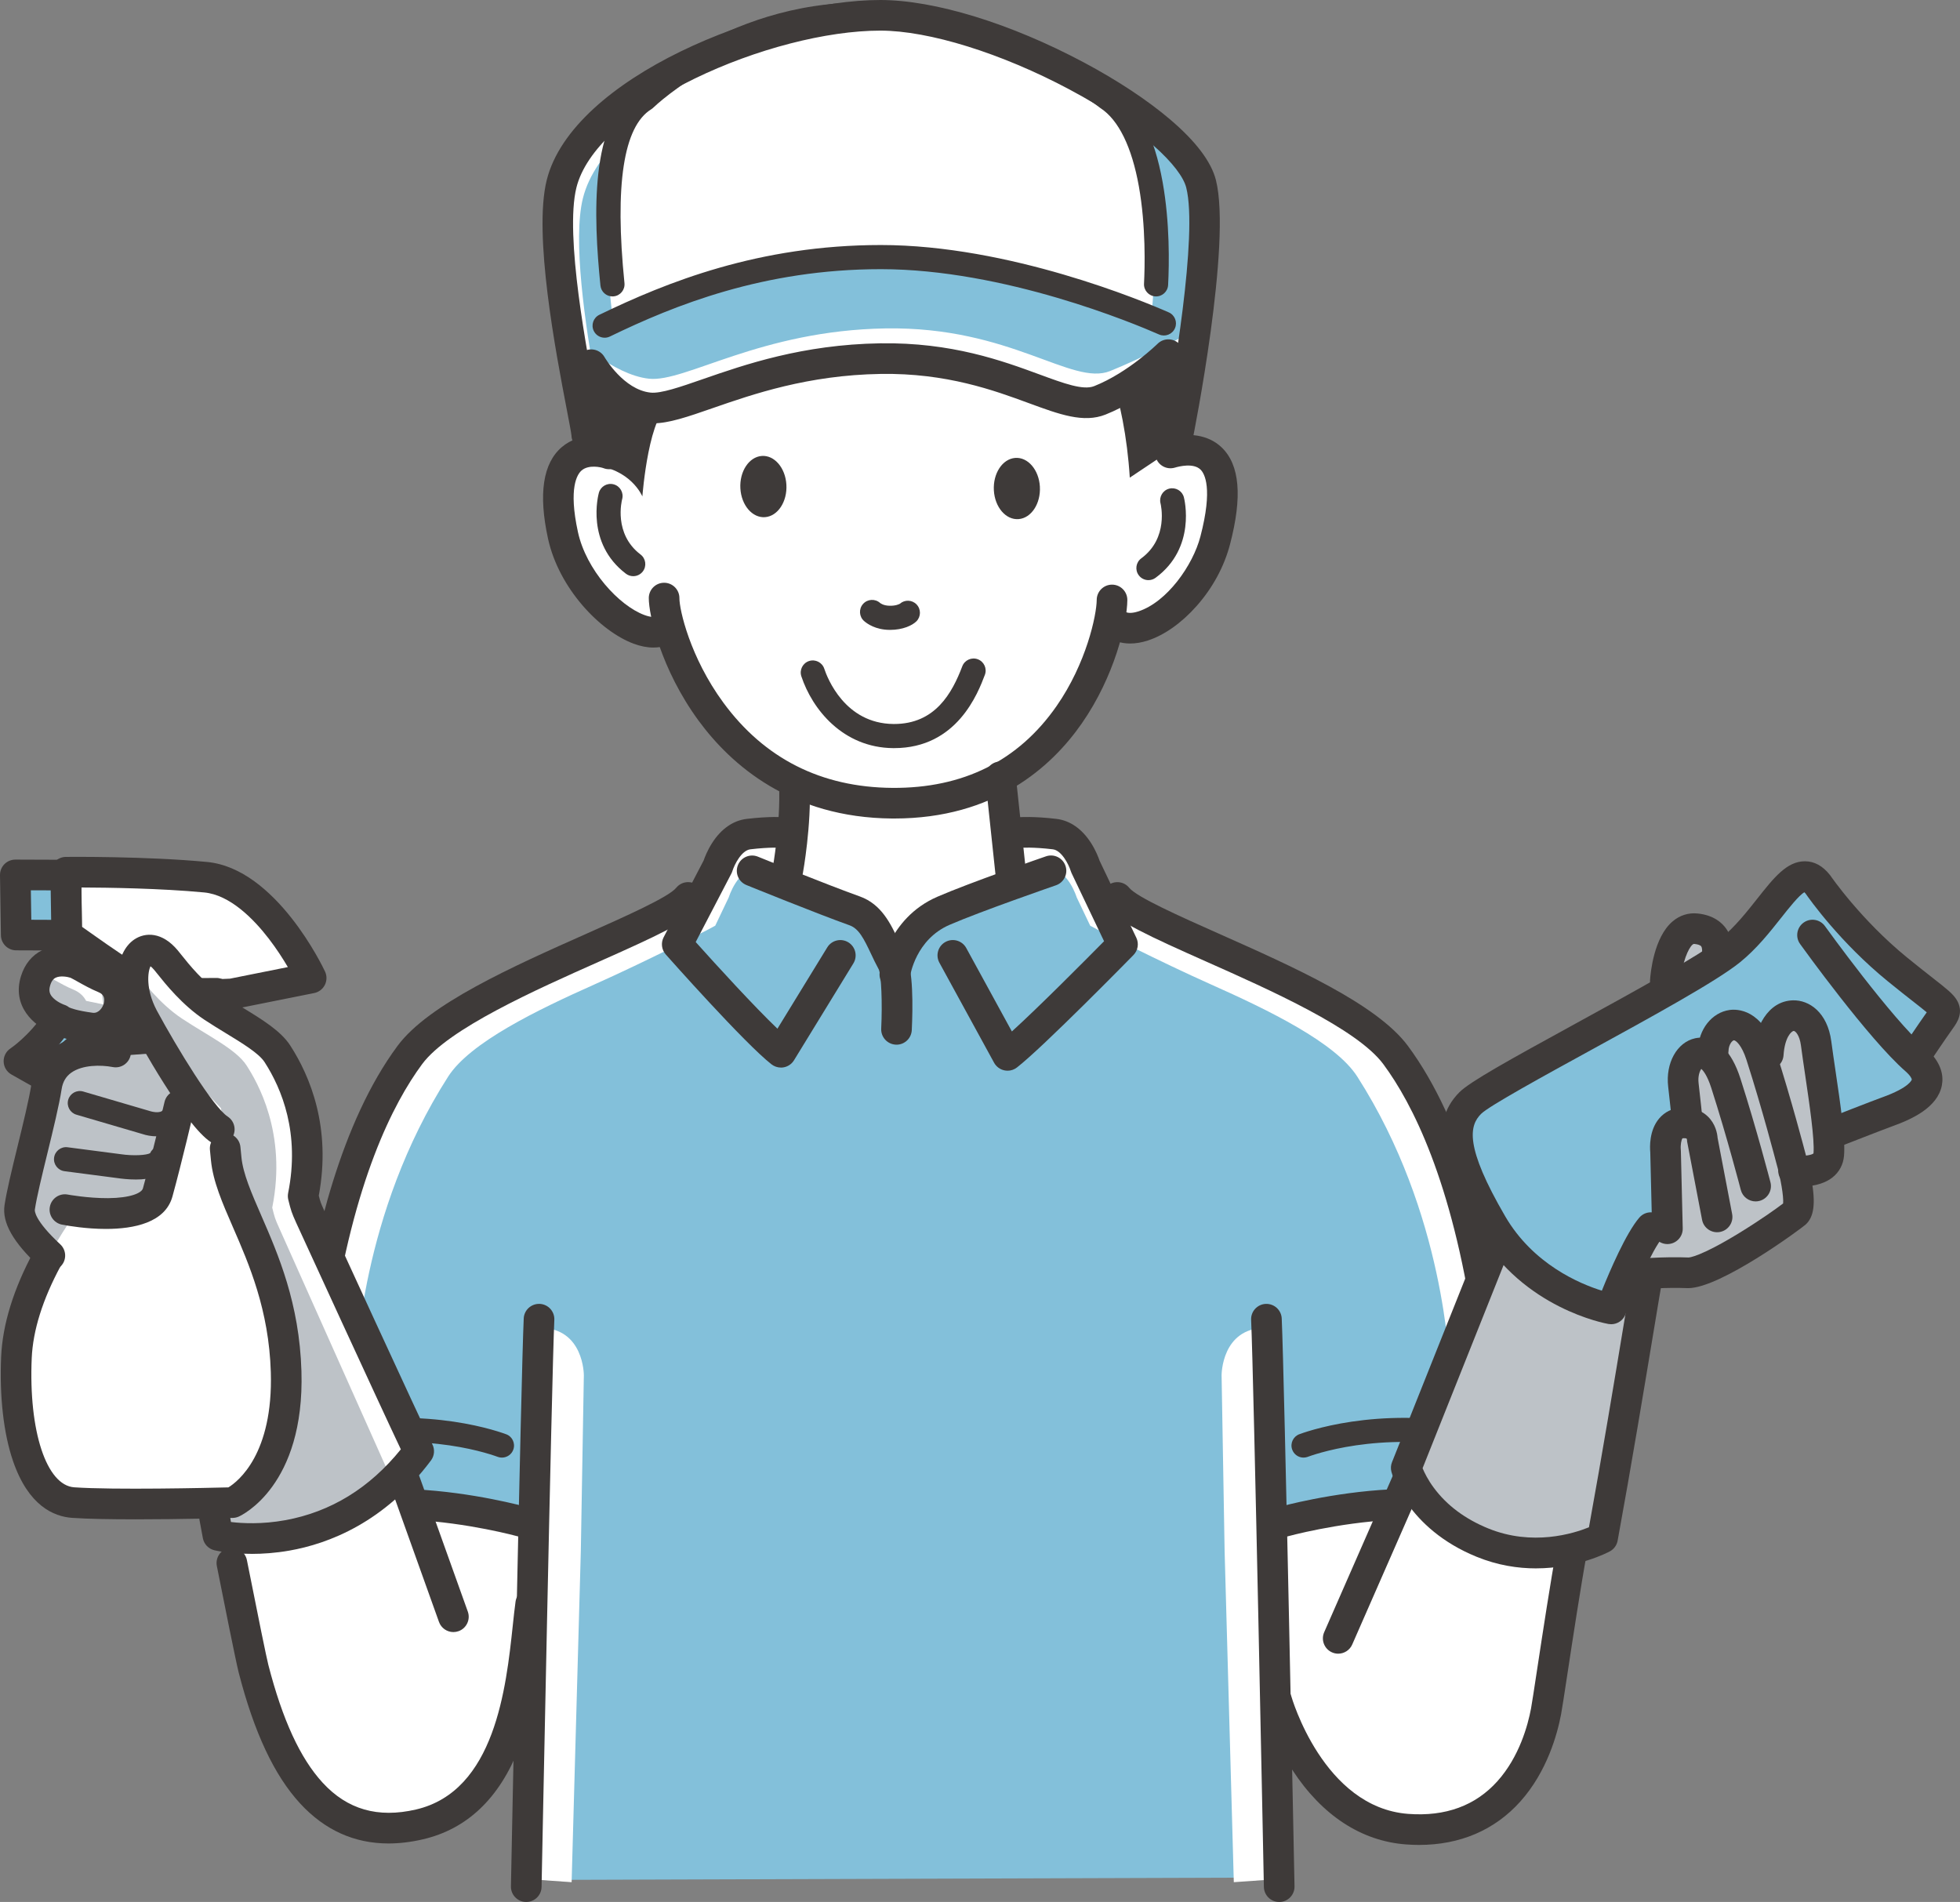 <?xml version="1.0" encoding="UTF-8"?><svg id="b" xmlns="http://www.w3.org/2000/svg" width="148.395" height="144" viewBox="0 0 148.395 144"><rect x="0" y="0" width="148.395" height="144" fill="#808080" stroke="none"/><defs><style>.d{fill:#83c0da;}.e{fill:#3e3a39;}.f{fill:#fff;}.g{fill:#bdc2c7;}</style></defs><g id="c"><path class="d" d="M84.596,67.947s4.864,2.503,9.132,4.406c4.687,2.09,10.151,4.736,11.933,7.519,7.22,11.277,7.428,23.299,7.614,23.894.451,1.442.54,9.411.394,10.646-.293,2.488-17.587,2.957-17.587,2.957l.394,24.782-56.396.183-.162-23.073.162-4.386c0-0-7.44-.783-11.858-.975-2.674-.116-8.447-.65-8.447-.65,0,0,7.147-31.677,13.645-35.738,3.356-2.097,20.073-9.808,20.073-9.808l.302-.299,1.13-2.169s.681-2.255,2.328-2.452c1.646-.197,2.58-.123,2.58-.123h18.014s.934-.074,2.58.123c1.647.197,2.328,2.452,2.328,2.452l1.107,2.319.732.391Z"/><path class="f" d="M23.418,103.767c.186-.595.394-12.617,7.614-23.894,1.782-2.783,7.246-5.43,11.933-7.519,4.268-1.903,9.132-4.406,9.132-4.406l.732-.391,1.107-2.319s.681-2.255,2.328-2.452c1.646-.197,2.58-.123,2.58-.123h7.882c-.009.364-.03.73.204,1.198.29.483.111,1.045.222,1.685h-7.422s-.866-.068-2.393.114c-1.528.182-2.16,2.275-2.16,2.275l-1.026,2.151-.679.362s-4.512,2.322-8.471,4.087c-4.348,1.939-9.417,4.394-11.07,6.975-6.697,10.46-6.89,21.613-7.063,22.165-.418,1.338-.5,8.73-.366,9.875.05.425.237.785.508,1.092-.757.609-1.648,1.098-2.412,1.739-.807-.444-1.469-1.077-1.574-1.968-.145-1.235-.056-9.204.394-10.646Z"/><path class="f" d="M92.718,117.439l-.229-13.314c0-0-.021-3.59,3.331-3.594l1.009,41.731-3.415.24-.696-25.063Z"/><path class="f" d="M113.275,103.767c-.186-.595-.394-12.617-7.614-23.894-1.782-2.783-7.246-5.43-11.933-7.519-4.268-1.903-9.132-4.406-9.132-4.406l-.732-.391-1.107-2.319s-.681-2.255-2.328-2.452c-1.646-.197-2.58-.123-2.58-.123h-7.882c.009.364.03.73-.204,1.198-.29.483-.111,1.045-.222,1.685h7.422s.866-.068,2.393.114c1.528.182,2.16,2.275,2.16,2.275l1.026,2.151.679.362s4.512,2.322,8.471,4.087c4.348,1.939,9.417,4.394,11.07,6.975,6.697,10.46,6.89,21.613,7.063,22.165.418,1.338.5,8.73.366,9.875-.05.425-.237.785-.508,1.092.757.609,1.648,1.098,2.412,1.739.807-.444,1.469-1.077,1.574-1.968.145-1.235.056-9.204-.394-10.646Z"/><path class="e" d="M110.12,117.938c-.539,0-1.022-.378-1.134-.927-.128-.627.276-1.24.903-1.368.02-.004,2.44-.538,2.63-2.154.068-.652.029-6.363-.966-13.069-1.633-11.006-4.611-16.873-6.823-19.856-1.988-2.682-8.578-5.614-13.391-7.755-4.292-1.909-6.762-3.043-7.644-4.131-.403-.498-.327-1.228.171-1.631.498-.403,1.228-.327,1.631.171.574.709,3.874,2.177,6.785,3.472,5.606,2.494,11.96,5.321,14.311,8.493,4.304,5.807,6.326,14.608,7.264,20.968,1.056,7.155,1.046,12.915.964,13.61-.386,3.282-4.301,4.121-4.467,4.155-.078.016-.157.024-.234.024Z"/><path class="e" d="M98.694,110.357c-.383,0-.739-.242-.867-.625-.159-.476.096-.99.569-1.153l.016-.006c1.096-.398,6.953-2.287,14.673-.404.49.12.791.614.671,1.104-.12.491-.614.79-1.104.671-7.208-1.758-12.607-.02-13.616.346-.026.01-.044.016-.052.019-.096.032-.193.047-.289.047Z"/><path class="f" d="M43.975,117.439l.229-13.314c0-0.0.021-3.59-3.331-3.594l-1.009,41.731,3.415.24.696-25.063Z"/><path class="e" d="M26.573,117.938c-.077,0-.155-.008-.233-.024-.167-.034-4.081-.873-4.467-4.155-.082-.695-.091-6.455.964-13.61.938-6.36,2.96-15.161,7.264-20.968,2.351-3.172,8.705-5.999,14.311-8.493,2.911-1.295,6.211-2.763,6.785-3.472.403-.497,1.133-.574,1.631-.171.498.403.574,1.133.171,1.631-.882,1.088-3.353,2.222-7.644,4.131-4.812,2.141-11.403,5.073-13.391,7.755-2.211,2.984-5.19,8.851-6.823,19.856-.995,6.706-1.034,12.417-.965,13.071.19,1.614,2.61,2.148,2.634,2.153.624.133,1.026.747.895,1.372-.114.547-.595.923-1.132.923Z"/><path class="e" d="M38,110.357c-.097,0-.194-.015-.291-.047-.008-.003-.026-.009-.052-.019-1.009-.366-6.407-2.104-13.616-.346-.49.12-.985-.181-1.104-.671-.12-.49.181-.985.671-1.104,7.719-1.883,13.576.006,14.672.404l.017.006c.479.16.732.675.573,1.154-.127.383-.487.623-.871.623Z"/><path class="f" d="M39.943,114.731s.559,13.023-1.433,17.554c-.827,1.881-4.335,5.491-7.287,6.123-7.078,1.515-11.33-8.333-12.03-12.069-.256-1.365-1.167-6.329-2.203-11.986,4.765-.178,10.114-1.334,13.569-4.521l1.54,3.856,7.845,1.042Z"/><path class="g" d="M1.49,92.075c.358-2.627,1.875-7.215,2.149-9.553.221-1.886,3.037-3.187,3.36-3.181l-.065-1.506c-.025-.002-.051-.005-.076-.009-2.009-.273-2.353-.652-2.353-.652,0,0-2.479-.799-1.808-2.934.672-2.135,2.988-1.319,2.988-1.319.253.054,1.307.752,2.191,1.115.484.198.803.506.985.862l1.309.27c-.505-2.558.858-4.33,2.407-2.465.476.572,1.781,2.369,3.531,3.531,1.928,1.281,4.108,2.33,4.894,3.547.784,1.214,3.089,5.096,1.948,10.771.187.756.204.828.53,1.55l8.223,18.409c-3.455,3.187-9.485,5.952-14.25,6.13-.09-.488-.643-3.269-.734-3.766l-1.805-9.934-12.001-8.295c-.536-.719-1.503-1.986-1.423-2.571Z"/><path class="e" d="M29.415,139.571c-2.591,0-4.833-1.012-6.689-3.026-1.964-2.132-3.486-5.376-4.655-9.917-.217-.844-1.228-5.919-1.653-8.062-.124-.628.284-1.238.912-1.363.629-.124,1.238.284,1.363.912.876,4.423,1.484,7.389,1.624,7.935,1.071,4.162,2.417,7.081,4.115,8.924,1.87,2.03,4.18,2.692,7.06,2.026,5.991-1.386,6.83-9.236,7.331-13.926.071-.661.137-1.286.211-1.816.088-.634.674-1.077,1.308-.989.634.088,1.077.674.989,1.308-.069.494-.13,1.073-.202,1.743-.269,2.514-.637,5.957-1.834,9.022-1.49,3.816-3.94,6.143-7.28,6.916-.901.209-1.769.313-2.6.313Z"/><path class="e" d="M34.328,123.566c-.476,0-.922-.295-1.092-.769l-3.659-10.222c-.216-.603.098-1.267.701-1.482.603-.215,1.266.098,1.482.701l3.659,10.222c.216.603-.098,1.267-.701,1.482-.129.046-.261.068-.391.068Z"/><path class="e" d="M39.531,116.366c-.103,0-.208-.014-.312-.043-.058-.016-3.792-1.04-7.926-1.248-.639-.032-1.132-.577-1.1-1.216.032-.639.574-1.132,1.216-1.1,4.412.222,8.269,1.285,8.431,1.33.617.172.978.811.806,1.428-.143.513-.609.849-1.116.849Z"/><path class="e" d="M39.843,144c-.008,0-.016-0-.023-0-.64-.013-1.149-.542-1.136-1.182.031-1.571.764-38.522.968-42.994.029-.64.569-1.13,1.211-1.106.64.029,1.135.571,1.106,1.211-.202,4.442-.958,42.55-.966,42.934-.013.632-.529,1.136-1.159,1.136Z"/><path class="f" d="M9.841,81.043s-.239,5.493-2.269,8.239-6.09,8.001-6.329,13.494,1.047,10.762,4.299,10.986c3.463.239,12.061,0,12.061,0,0,0,4.299-1.911,4.06-9.911-.239-8.001-4.179-12.419-4.538-16.121s-.716-6.807-.716-6.807l-6.568.119Z"/><path class="d" d="M9.374,74.042s-.438.934-1.21,2.601c-1.212,2.616-4.895,4.735-4.895,4.735l-1.835-1.037s1.534-.994,2.872-2.971c1.916-2.832,2.182-5.155,2.182-5.155l2.886,1.828Z"/><path class="e" d="M3.269,82.538c-.197,0-.393-.05-.57-.15l-1.835-1.037c-.353-.199-.576-.569-.588-.974-.012-.405.188-.787.528-1.008.01-.007,1.366-.911,2.542-2.648,1.712-2.53,1.989-4.623,1.991-4.643.049-.394.297-.738.656-.908.359-.169.78-.146,1.116.066l2.886,1.828c.493.312.677.943.429,1.472-.001.002-.438.933-1.208,2.596-1.351,2.916-5.205,5.159-5.369,5.252-.179.103-.379.154-.578.154ZM7.228,74.055c-.334,1.029-.926,2.433-1.962,3.965-.312.462-.635.875-.95,1.24,1.062-.824,2.264-1.955,2.796-3.104.32-.69.582-1.255.78-1.68l-.664-.421Z"/><path class="f" d="M5.05,70.806c.226.01,6.36,4.794,7.919,4.676,1.558-.118,4.578-.229,4.578-.229l6.011-1.203s-3.369-7.195-7.992-7.634c-4.623-.439-10.571-.378-10.571-.378l.055,4.768Z"/><path class="e" d="M12.898,76.643c-1.02,0-2.607-.735-7.33-4.088-.391-.277-.829-.588-.99-.691-.402-.179-.682-.58-.687-1.046l-.055-4.768c-.003-.308.115-.604.331-.824.215-.22.509-.345.817-.349.245-.002,6.062-.057,10.692.383,5.223.496,8.784,7.978,8.933,8.297.151.323.145.696-.015,1.014-.161.318-.458.544-.807.614l-6.011,1.203c-.061.012-.123.019-.185.022-.03.001-3.016.112-4.534.227-.052.004-.104.006-.159.006ZM6.202,70.165c.188.13.418.294.708.499,3.322,2.358,5.34,3.589,5.999,3.658,1.432-.107,3.974-.206,4.502-.226l4.383-.877c-.362-.616-.852-1.382-1.443-2.151-1.15-1.494-2.933-3.314-4.894-3.5-3.301-.314-7.339-.368-9.288-.375l.034,2.97ZM4.999,71.964h.002-.002ZM4.998,71.964h0-0Z"/><polygon class="d" points="4.981 66.254 1.159 66.24 1.228 70.791 5.05 70.806 4.981 66.254"/><path class="e" d="M5.05,71.965h-.004l-3.822-.014c-.632-.002-1.145-.51-1.155-1.142L0,66.258c-.005-.311.116-.611.335-.833.219-.221.515-.342.829-.344l3.822.014c.632.002,1.145.51,1.155,1.142l.069,4.551c.005.311-.116.611-.335.833-.218.22-.515.344-.825.344ZM2.37,69.636l1.503.006-.034-2.232-1.503-.005.034,2.232Z"/><path class="d" d="M9.797,76.014s.101-.845.71-.811c.608.034,5.879,0,5.879,0,0,0,.743.236.642,1.081-.101.845,0,3.379,0,3.379,0,0-.068.845-1.047.811-.71-.024-5.271-.068-5.271-.068,0,0-.811-.203-.879-1.081-.068-.878-.034-3.311-.034-3.311Z"/><path class="e" d="M16.037,81.634c-.032,0-.064-.001-.097-.002-.687-.024-5.197-.067-5.242-.067-.091-.001-.182-.012-.27-.035-.602-.151-1.649-.766-1.753-2.117-.071-.92-.039-3.315-.037-3.416.001-.041.003-.081.008-.122.115-.956.811-1.893,1.925-1.83.417.023,3.784.011,5.808-.002.122-.004.243.017.359.055.798.254,1.59,1.09,1.442,2.324-.066.548-.03,2.25.007,3.195.002.046.001.093-.003.139-.01.121-.063.547-.35.973-.395.586-1.03.905-1.796.905ZM10.988,79.25c.929.009,3.954.04,4.867.061-.023-.711-.058-2.146.001-2.945-1.164.006-3.749.019-4.904.006-.008.819-.01,2.282.034,2.864 0.0.005.001.01.001.014ZM11.038,79.295h.001-.001Z"/><path class="e" d="M10.231,115.029c-1.816,0-3.577-.027-4.768-.11-1.401-.097-3.315-.921-4.475-4.297-.713-2.075-1.034-4.879-.902-7.896.107-2.451.935-5.132,2.461-7.967.304-.564,1.007-.774,1.57-.471.564.304.775,1.007.471,1.57-1.359,2.525-2.095,4.87-2.186,6.969-.24,5.521,1.114,9.634,3.22,9.779,3.022.208,10.175.043,11.672.005.728-.449,3.395-2.525,3.21-8.725-.141-4.711-1.649-8.175-2.861-10.958-.814-1.869-1.517-3.484-1.672-5.085-.026-.263-.051-.523-.076-.779-.063-.637.403-1.205,1.04-1.268.638-.06,1.205.403,1.268,1.04.025.258.051.519.077.784.12,1.236.755,2.694,1.49,4.383,1.291,2.966,2.899,6.658,3.053,11.815.259,8.679-4.543,10.914-4.748,11.005-.138.061-.287.095-.439.1-.232.006-3.918.107-7.405.107Z"/><path class="g" d="M5.686,72.922c.253.054,1.307.752,2.191,1.115,2.203.904.991,4.063-1.018,3.79-2.009-.273-2.353-.652-2.353-.652,0,0-2.479-.799-1.808-2.934.672-2.135,2.988-1.319,2.988-1.319Z"/><path class="g" d="M16.109,76.234c-1.75-1.162-3.055-2.958-3.531-3.531-1.907-2.295-3.531.918-1.738,4.327,0,0,5.516,6.972,7.352,8.172l4.759,5.35c1.14-5.675-1.164-9.557-1.948-10.771-.786-1.217-2.966-2.267-4.894-3.547Z"/><path class="g" d="M13.586,83.69s-.954,4.075-1.648,6.59c-.694,2.515-7.024,1.301-7.024,1.301l-1.474,2.168s-1.734-1.127-1.387-3.295c.347-2.168,1.041-9.452,2.168-9.885,1.127-.434,8.064-.867,8.064-.867l1.301,3.989Z"/><path class="e" d="M3.773,96.219c-.283,0-.566-.103-.79-.311-1.995-1.857-2.834-3.337-2.64-4.658.156-1.057.565-2.732.998-4.505.422-1.727.858-3.513,1.034-4.64.183-1.175.768-2.14,1.691-2.791,1.804-1.271,4.213-.936,4.908-.803.629.12,1.041.727.921,1.356-.12.629-.726,1.042-1.356.921-.921-.176-2.296-.171-3.137.421-.409.288-.65.698-.736,1.252-.191,1.225-.639,3.059-1.072,4.834-.401,1.643-.817,3.342-.956,4.292-.011.075-.051.784,1.926,2.623.469.436.495,1.17.059,1.638-.228.245-.538.369-.849.369Z"/><path class="e" d="M8.021,93.044c-1.473,0-2.818-.228-3.325-.325-.629-.121-1.041-.728-.92-1.357.12-.628.728-1.041,1.356-.92h0c.015.003,1.515.28,3.055.272,1.682-.015,2.535-.384,2.634-.742.68-2.464,1.627-6.506,1.636-6.546.146-.623.77-1.01,1.393-.865.623.146,1.01.77.865,1.393-.01.041-.967,4.127-1.659,6.634-.549,1.988-2.924,2.456-5.035,2.456Z"/><path class="e" d="M10.265,89.301c-.543,0-1.049-.057-1.402-.11l-3.98-.519c-.5-.065-.853-.524-.788-1.024.065-.5.523-.854,1.024-.788l3.989.52c.006.001.012.002.019.003.972.145,1.965.079,2.237-.075.189-.425.673-.645,1.124-.495.479.16.738.677.578,1.156-.36,1.08-1.66,1.333-2.801,1.333Z"/><path class="e" d="M11.861,86.032c-.412,0-.793-.077-1.067-.17l-5.008-1.468c-.484-.142-.762-.65-.62-1.134.142-.484.65-.762,1.134-.62l5.029,1.474c.016.005.032.01.047.015.001 0.0.778.241.988-.119.254-.436.814-.583,1.25-.329.436.254.583.814.329,1.25-.497.851-1.339,1.101-2.081,1.101Z"/><path class="f" d="M115.139,117.955c-1.314-.119-2.627-.358-3.702-1.075-2.175-1.553-3.452-3.646-4.999-5.732l-1.046,2.614-9.053,1.233.357,13.732s1.142,7.566,9.721,9.888c7.012,1.898,9.94-5.316,10.639-9.052.252-1.346,1.141-6.188,2.159-11.743-1.322.25-2.666.355-4.076.135Z"/><path class="g" d="M123.42,97.008c-1.287-.429-2.562-.901-3.813-1.47-.716-.239-1.433-.119-2.149-.478-1.329-.665-2.751-1.054-4.186-1.432.009.049.017.098.027.148-.187.756-.204.828-.53,1.55l-6.331,15.822c1.547,2.086,2.824,4.178,4.999,5.732,1.075.716,2.388.955,3.702,1.075,1.41.22,4.871-1.09,6.193-1.34,1.723-9.403,3.745-19.082,3.745-19.082.131.015-1.786-.537-1.657-.525Z"/><path class="e" d="M107.448,139.682c-.331,0-.666-.013-1.008-.039-3.376-.256-6.343-2.197-8.579-5.615-1.633-2.496-2.307-4.903-2.335-5.004-.17-.617.193-1.256.81-1.426.618-.17,1.256.193,1.426.81.023.083,2.42,8.435,8.853,8.923,2.821.214,5.095-.619,6.758-2.474,1.664-1.856,2.308-4.247,2.544-5.508.066-.352.24-1.498.461-2.949.429-2.815,1.016-6.669,1.495-9.282.115-.63.72-1.047,1.349-.931.63.115,1.047.72.931,1.349-.473,2.578-1.081,6.571-1.483,9.213-.233,1.53-.401,2.635-.475,3.026-.281,1.499-1.056,4.353-3.097,6.629-1.932,2.155-4.562,3.277-7.652,3.277Z"/><path class="e" d="M101.317,125.202c-.156,0-.313-.031-.465-.098-.586-.257-.853-.941-.596-1.527l5.212-11.886c.257-.586.941-.853,1.527-.596.586.257.853.941.596,1.527l-5.212,11.886c-.191.435-.616.694-1.062.694Z"/><path class="e" d="M116.295,118.744c-1.371,0-2.904-.228-4.495-.877-5.294-2.157-6.41-6.271-6.455-6.445-.062-.239-.046-.491.046-.719l6.303-15.805c.006-.016.013-.031.02-.047q.281-.625.46-1.348l1.127.274,1.124.283c-.201.814-.242.955-.586,1.72l-6.133,15.379c.133.324.393.865.849,1.481.984,1.33,2.371,2.366,4.121,3.079,3.348,1.364,6.461.386,7.626-.087.992-5.452,1.972-11.368,2.628-15.329.315-1.901.543-3.275.651-3.87.115-.63.72-1.046,1.349-.932.63.115,1.047.719.932,1.349-.105.576-.332,1.942-.645,3.832-.682,4.114-1.712,10.331-2.744,15.963-.063.345-.28.643-.588.81-.136.073-2.429,1.287-5.589,1.288Z"/><path class="g" d="M130.521,72.324c.183-.131.346-.254.487-.368,3.201-2.588,4.854-7.247,6.632-4.991,0,0,2.325,3.418,6.016,6.427,3.692,3.008,3.965,2.803,3.282,3.76-.684.957-1.778,2.598-1.778,2.598l-.137.479c2.645,2.314-1.436,3.692-2.188,3.965-.752.273-3.897,1.504-3.897,1.504l-.542.21c.066.609.095,1.127.063,1.499-.137,1.573-2.666,1.231-2.666,1.231l.161.573c.207,1.044.356,2.298-.025,2.64-.684.615-1.231.205-1.231.205.068,2.803-3.418,2.188-3.418,2.188,0,0-1.777,2.188-3.487,2.12-1.709-.068-4.239.068-4.444.273l-.527.389c-.494,1.152-.84,2.072-.84,2.072,0,0-5.88-1.026-9.025-6.427-3.145-5.401-3.145-7.657-1.641-9.161,1.079-1.079,9.089-5.219,14.717-8.432l.051-.798s.273-4.17,2.324-3.965c2.051.205,1.573,2.119,1.573,2.119l.538-.111Z"/><path class="d" d="M124.991,92.946c-1.231,1.436-3.008,6.153-3.008,6.153,0,0-5.88-1.026-9.025-6.427-3.145-5.401-3.145-7.657-1.641-9.161,1.504-1.504,16.477-8.956,19.69-11.554,3.201-2.588,4.854-7.247,6.632-4.991,0,0,2.325,3.418,6.016,6.427,3.692,3.008,3.965,2.803,3.282,3.76-.684.957-1.778,2.598-1.778,2.598l-.137.479c2.645,2.314-1.436,3.692-2.188,3.965-.752.273-3.897,1.504-3.897,1.504l-.553.107c-.221-1.962-.79-4.809-.883-6.807-.137-2.94-2.598-2.94-3.624.82l-.46.341c-.029-.091-.058-.181-.087-.272-1.144-3.558-3.562-2.39-3.623-.342l-.16.49c-1.124-.949-2.298.393-2.097,2.107.144,1.224.273,2.53.273,2.53l.034.359c-.115-.015-.243-.02-.383-.013-1.513.08-1.274,2.149-1.274,2.149l.318,4.14-1.431,1.637Z"/><path class="e" d="M132.921,90.96c-.516,0-.986-.347-1.122-.869-.01-.039-1.032-3.979-2.238-7.73-.307-.955-.614-1.311-.753-1.433-.117.157-.268.543-.205,1.079.144,1.221.275,2.538.276,2.551.063.637-.402,1.205-1.039,1.268-.637.065-1.205-.402-1.268-1.039-.001-.013-.13-1.31-.271-2.509-.211-1.793.666-3.371,2.041-3.669.748-.162,1.503.085,2.127.697.53.52.967,1.309,1.3,2.345,1.227,3.816,2.264,7.818,2.275,7.858.16.62-.212,1.252-.832,1.413-.097.025-.195.037-.291.037Z"/><path class="e" d="M126.244,94.19c-.627,0-1.143-.501-1.159-1.132l-.14-5.816c-.035-.374-.091-1.658.672-2.56.423-.5,1.01-.784,1.699-.821,1-.052,1.627.327,1.973.656.606.575.73,1.31.754,1.637l1.101,5.763c.12.629-.292,1.236-.921,1.356-.629.121-1.236-.292-1.356-.921l-1.116-5.842c-.017-.092-.026-.115-.022-.2-.006-.042-.024-.095-.038-.113 0.0.004-.052-.023-.187-.023-.02,0-.042.001-.066.002-.028.001-.045.005-.054.007-.086.103-.162.516-.128.86.004.035.006.062.006.097l.141,5.862c.015.64-.491,1.171-1.131,1.187-.009 0-.019 0-.028 0Z"/><path class="e" d="M136.358,89.832c-.345,0-.61-.03-.72-.045-.634-.086-1.079-.67-.994-1.304.086-.634.668-1.079,1.301-.994.561.071,1.213-.03,1.357-.161.001-.005.002-.012.002-.02.09-1.034-.307-3.717-.625-5.872-.122-.822-.236-1.599-.327-2.286-.103-.784-.423-1.095-.542-1.095h-.002c-.167.005-.682.469-.773,1.841-.043.639-.593,1.121-1.234,1.079-.639-.043-1.122-.595-1.079-1.234.131-1.949,1.113-3.944,3.013-4.004,1.238-.039,2.627.907,2.917,3.11.088.668.201,1.436.321,2.249.371,2.511.755,5.107.641,6.412-.057.659-.356,1.222-.863,1.628-.724.579-1.713.696-2.394.696Z"/><path class="e" d="M126.086,75.439c-.026,0-.052-.001-.079-.003-.638-.043-1.121-.594-1.079-1.232.035-.53.281-3.236,1.712-4.448.541-.458,1.193-.664,1.885-.595,1.209.121,1.848.695,2.172,1.155.724,1.029.444,2.262.41,2.399l-2.249-.562-.004.017c.026-.121.036-.398-.055-.523-.063-.087-.252-.154-.504-.179-.051-.005-.082-.005-.155.056-.301.254-.795,1.331-.897,2.833-.042.612-.551,1.081-1.156,1.081Z"/><path class="e" d="M121.984,100.258c-.066,0-.133-.006-.2-.017-.262-.046-6.45-1.185-9.827-6.985-2.656-4.561-3.92-8.103-1.459-10.565.792-.792,3.707-2.407,8.793-5.194,4.396-2.409,9.378-5.14,10.988-6.441,1.061-.858,1.971-2.009,2.773-3.024,1.247-1.577,2.231-2.824,3.6-2.824h.002c.714.001,1.352.351,1.896,1.041.017.021.033.043.048.065.022.032,2.284,3.323,5.79,6.18.801.653,1.435,1.149,1.944,1.548,1.051.823,1.53,1.198,1.811,1.656.581.949.011,1.746-.262,2.129-.665.931-1.746,2.551-1.757,2.567-.355.533-1.075.677-1.608.321-.533-.355-.677-1.075-.321-1.608.043-.064.997-1.495,1.682-2.463-.245-.207-.603-.487-.974-.777-.517-.405-1.161-.909-1.98-1.576-3.608-2.94-5.927-6.216-6.215-6.634-.038-.046-.07-.08-.094-.103-.398.212-1.2,1.227-1.743,1.914-.878,1.11-1.872,2.369-3.134,3.389-1.771,1.432-6.631,4.096-11.331,6.672-3.418,1.873-7.672,4.205-8.268,4.801-.885.885-1.276,2.437,1.823,7.758,2.118,3.637,5.66,5.115,7.318,5.63.615-1.528,1.831-4.359,2.833-5.528.417-.486,1.149-.542,1.635-.126.486.417.542,1.149.126,1.635-.799.932-2.143,4.057-2.803,5.808-.172.457-.609.751-1.084.751Z"/><path class="e" d="M138.939,86.858c-.463,0-.901-.28-1.08-.737-.233-.596.061-1.269.657-1.502.129-.051,3.167-1.239,3.923-1.514l.072-.026c2.099-.756,2.232-1.338,2.233-1.343.007-.036-.058-.261-.484-.634-2.803-2.453-7.762-9.339-7.972-9.631-.374-.52-.255-1.244.265-1.618.52-.374,1.244-.255,1.618.265.05.069,5.013,6.961,7.616,9.239,1.253,1.096,1.364,2.132,1.236,2.809-.318,1.686-2.279,2.574-3.725,3.095l-.066.024c-.73.266-3.839,1.482-3.871,1.494-.139.054-.282.08-.422.08Z"/><path class="e" d="M123.35,97.797c-.297 0-.593-.113-.82-.339-.453-.453-.453-1.187-.001-1.64.326-.326.733-.478,2.41-.577.959-.056,2.043-.069,2.901-.035h.001c.039,0,.85-.025,3.835-1.851,1.533-.938,2.853-1.872,3.327-2.241.05-.517-.183-1.912-.529-3.111-.003-.01-.006-.021-.008-.031-.01-.039-1.032-3.979-2.238-7.73-.365-1.137-.817-1.48-.948-1.48-.003,0-.006 0-.009.001-.105.015-.388.289-.404.818-.019.64-.552,1.143-1.194,1.124-.64-.019-1.143-.554-1.124-1.194.047-1.574,1.055-2.854,2.397-3.044.561-.079,2.474-.093,3.489,3.066,1.189,3.699,2.2,7.572,2.271,7.844.038.133.282,1.004.45,1.958.318,1.798.183,2.808-.451,3.38-.341.307-6.431,4.81-8.882,4.811-.026,0-.051-.001-.075-.001-1.494-.06-3.385.049-3.88.153-.163.081-.34.121-.517.121ZM124.168,97.459v0-0ZM124.171,97.457c-0.0 0-.001.001-.001.001 0-0.0.001-.001.001-.001ZM134.983,91.23v0-0Z"/><path class="e" d="M96.85,144c-.63,0-1.146-.504-1.159-1.136-.008-.384-.764-38.493-.966-42.934-.029-.64.466-1.182,1.106-1.211.642-.025,1.182.466,1.211,1.106.203,4.471.936,41.423.968,42.994.013.64-.496,1.169-1.136,1.182-.008 0-.016 0-.023 0Z"/><path class="e" d="M97.163,116.366c-.508,0-.974-.336-1.117-.849-.171-.617.189-1.256.806-1.427.162-.045,4.019-1.108,8.431-1.33.638-.032,1.184.46,1.216,1.1.032.64-.46,1.184-1.1,1.216-4.145.209-7.889,1.238-7.926,1.248-.104.029-.208.043-.311.043Z"/><path class="f" d="M10.238,73.581c.476.572,1.781,2.369,3.531,3.531,1.928,1.281,4.108,2.33,4.894,3.547.784,1.214,3.089,5.096,1.948,10.771.187.756.204.828.53,1.55l8.223,18.409c-1.777,1.639-4.236,3.166-6.853,4.287,3.451-1.109,6.893-3.043,9.193-5.165l-8.223-18.409c-.325-.722-.343-.794-.53-1.55,1.14-5.675-1.164-9.557-1.948-10.771-.786-1.217-2.966-2.267-4.894-3.547-1.75-1.162-3.055-2.958-3.531-3.531-1.162-1.399-2.22-.751-2.462.74.04.044.081.089.122.138Z"/><path class="f" d="M3.345,73.8c.253.054,1.307.752,2.191,1.115.484.198.803.506.985.862l1.309.27c-.153-.774-.134-1.474.009-2.025-.877-.367-1.904-1.045-2.154-1.099,0,0-1.888-.665-2.749.777.248.044.408.101.408.101Z"/><path class="e" d="M19.056,117.644c-1.675,0-2.765-.258-2.831-.274-.439-.107-.776-.459-.864-.903-.085-.434-.171-.895-.254-1.371-.11-.631.312-1.231.942-1.342.631-.109,1.231.312,1.342.942.032.181.064.36.096.536.836.102,2.335.188,4.124-.139,3.435-.628,6.372-2.431,8.737-5.362-1.636-3.444-7.644-16.543-7.92-17.145-.358-.794-.397-.929-.601-1.753-.041-.166-.045-.341-.012-.509.906-4.507-.471-7.879-1.786-9.914-.427-.661-1.691-1.431-2.915-2.177-.541-.329-1.099-.67-1.647-1.033-1.669-1.109-2.949-2.714-3.564-3.485-.086-.108-.159-.199-.218-.27-.118-.142-.217-.233-.29-.288-.211.42-.375,1.726.466,3.329,1.575,2.913,4.281,7.332,5.376,8.048.536.35.686,1.069.336,1.605-.35.536-1.068.686-1.605.336-1.982-1.296-5.471-7.635-6.151-8.893-.002-.004-.004-.008-.006-.011-1.332-2.533-1.167-5.427.368-6.451.805-.537,2.091-.597,3.288.844.067.081.15.185.247.307.583.731,1.667,2.092,3.033,2.999.51.339,1.049.667,1.571.985,1.513.922,2.941,1.792,3.656,2.899,1.522,2.357,3.116,6.229,2.161,11.369.123.49.154.56.4,1.105.07.153,7.346,16.015,8.203,17.73.196.392.154.861-.108,1.213-3.518,4.704-7.771,6.309-10.719,6.826-1.06.186-2.03.249-2.857.249Z"/><path class="e" d="M7.102,79.003c-.132,0-.266-.009-.4-.027-1.314-.179-2.217-.43-2.74-.763-1.405-.532-3.084-2.049-2.37-4.32.281-.895.828-1.566,1.58-1.942,1.208-.604,2.53-.242,2.844-.141.256.072.523.222.972.473.404.226.906.507,1.329.681,1.481.607,2.197,2.056,1.781,3.604-.393,1.464-1.616,2.435-2.995,2.435ZM5.227,76.267c.104.051.558.244,1.788.411.461.064.761-.403.844-.711.166-.617-.277-.798-.422-.858-.553-.227-1.124-.546-1.582-.803-.175-.098-.411-.23-.508-.275-.013-.004-.026-.008-.038-.012-.173-.057-.743-.176-1.106.009-.114.058-.28.18-.399.561-.134.427-.058.712.274,1.015.344.316.788.469.792.47.132.043.252.107.358.192ZM5.363,76.395l.001.001-.001-.001ZM5.362,76.394v0-0ZM5.441,74.055c0,0,.001 0.0.001 0-0,0-.001-0-.001-0Z"/><path class="f" d="M92.653,38.678c.957-3.949-3.144-4.35-3.144-4.35.873-.943-.883-5.269-.716-6.448.263-1.87,1.645-5.257-1.254-10.071-4.576-7.599-13.636-11.238-19.523-11.284-14.441-.111-21.88,8.409-23.105,13.971-.445,2.023-1.547,9.97-1.433,10.787.219,1.568.358,2.866.358,2.866,0,0-2.659-1.313-1.456,5.369.587,3.255,2.551,9.667,7.407,7.049,1.19,3.952,2.975,7.608,5.546,9.736l5.449,3.357-.938,7.504s4.797.829,7.937,4.629c3.084-3.194,9.197-5.177,9.197-5.177l-.562-8.207s3.981-.656,7.184-10.303c0,0,6.506,1.077,9.052-9.428Z"/><path class="e" d="M44.059,33.051s.829-13.271,2.703-16.55c3.139-5.493,5.927-9.879,20.005-9.879,12.102,0,16.716,4.12,19.631,9.818,2.432,4.753,3.541,15.079,3.29,16.952l-4.15,2.771c-.776-12.38-7.267-18.316-10.4-20.11l-.874-1.718c-1.548,3.06-6.423,10.477-18.923,15.165,0,0-2.78.779-4.497,1.146-1.718.367-2.209,6.941-2.209,6.941,0,0-.868-2.13-3.786-2.366-0-2.523-.79-2.169-.79-2.169Z"/><path class="d" d="M90.225,26.936c.7-4.574,1.366-10.416.712-13.014-1.203-4.777-15.832-12.762-24.285-12.762s-22.396,5.769-24.135,12.762c-.763,3.067.153,9.291.959,13.795,0,0,2.972,2.88,5.659,3.163,2.687.283,8.237-3.576,17.517-3.726,9.28-.15,13.774,4.292,16.619,3.159,2.845-1.132,6.954-3.377,6.954-3.377Z"/><path class="f" d="M84.044,28.094c-2.908,1.158-7.503-3.383-16.991-3.23-9.488.153-15.163,4.099-17.91,3.809-2.747-.289-5.786-3.234-5.786-3.234-.753-4.203-1.598-9.871-1.147-13.213-.211.445-.375.896-.489,1.353-.78,3.136.156,9.499.981,14.104,0,0,3.039,2.944,5.786,3.234,2.747.289,8.422-3.656,17.91-3.809,9.488-.153,14.083,4.388,16.991,3.23,2.908-1.158,7.11-3.453,7.11-3.453.101-.662.202-1.351.298-2.052-1.074.576-4.354,2.305-6.754,3.261Z"/><path class="f" d="M45.115,29.111c-.825-4.605-1.761-10.969-.981-14.104,1.778-7.149,16.034-13.048,24.676-13.048,4.9,0,11.829,2.625,17.136,5.788-5.451-3.713-13.63-7.097-19.193-7.097-8.642,0-22.898,5.899-24.676,13.048-.78,3.136.156,9.499.981,14.104,0,0,1.549,1.5,3.434,2.464-.834-.629-1.377-1.155-1.377-1.155Z"/><path class="e" d="M59.647,67.064c-.069,0-.139-.006-.209-.019-.63-.115-1.048-.718-.933-1.348.006-.033.601-3.354.482-6.226-.026-.64.471-1.18,1.111-1.206.638-.026,1.18.471,1.206,1.111.129,3.134-.491,6.59-.517,6.736-.102.56-.59.952-1.139.952Z"/><path class="e" d="M76.543,67.454c-.585,0-1.088-.442-1.151-1.037l-.796-7.483c-.068-.637.394-1.208,1.03-1.275.637-.07,1.208.394,1.275,1.03l.796,7.483c.068.637-.394,1.208-1.03,1.275-.042.004-.083.007-.124.007Z"/><path class="e" d="M59.539,36.699c.073,1.279-.648,2.378-1.61,2.455-.962.076-1.802-.899-1.874-2.178-.073-1.279.649-2.378,1.611-2.455.962-.077,1.801.899,1.873,2.178Z"/><path class="e" d="M78.731,36.847c.073,1.279-.649,2.378-1.61,2.455-.963.077-1.801-.898-1.874-2.177-.073-1.279.648-2.378,1.611-2.455.962-.077,1.801.898,1.874,2.178Z"/><path class="e" d="M67.711,61.971c-.057,0-.114-0-.171-.001-7.66-.059-12.194-4.061-14.649-7.408-2.844-3.878-3.78-8.004-3.77-9.291.005-.637.523-1.15,1.159-1.15h.009c.64.005,1.155.528,1.15,1.168-.007.855.798,4.461,3.321,7.901,3.114,4.246,7.419,6.42,12.797,6.461,5.365.039,9.545-2.043,12.437-6.194,2.253-3.235,3.031-6.878,3.04-8.043.005-.637.523-1.15,1.159-1.15h.009c.64.005,1.155.528,1.15,1.168-.013,1.716-.963,5.772-3.456,9.35-2.289,3.287-6.605,7.188-14.186,7.188Z"/><path class="e" d="M49.475,49.028c-.471,0-.977-.098-1.504-.294-2.538-.946-5.656-4.181-6.48-7.956-.738-3.384-.385-5.717,1.052-6.934,1.364-1.156,3.211-.869,3.997-.555.595.237.885.912.647,1.506-.237.595-.911.884-1.506.647-.164-.064-1.103-.287-1.642.173-.329.282-1.016,1.3-.282,4.668.626,2.868,3.103,5.562,5.024,6.278.498.186.841.179.96.09.513-.383,1.239-.279,1.623.234.384.513.279,1.239-.234,1.623-.462.345-1.026.519-1.655.519Z"/><path class="e" d="M85.567,48.721c-.72,0-1.365-.216-1.883-.642-.495-.407-.566-1.137-.159-1.632.407-.495,1.137-.565,1.632-.159.264.217.806.074,1.027.003,2.173-.705,4.132-3.491,4.7-5.669.956-3.661.321-4.768.004-5.074-.53-.511-1.617-.239-1.937-.143-.614.183-1.259-.165-1.443-.779-.183-.614.165-1.26.779-1.443,1.694-.506,3.229-.253,4.212.696,1.366,1.319,1.572,3.716.629,7.328-.439,1.681-1.311,3.295-2.523,4.666-1.135,1.285-2.451,2.216-3.706,2.623-.463.15-.911.225-1.333.225Z"/><path class="e" d="M47.942,43.623c-.193,0-.387-.061-.552-.186-3.06-2.323-2.091-5.975-2.048-6.129.135-.486.639-.771,1.125-.637.485.134.77.636.638,1.121-.03.113-.666,2.627,1.391,4.189.402.305.48.879.175,1.281-.18.237-.452.361-.728.361Z"/><path class="e" d="M86.951,43.923c-.281,0-.558-.129-.737-.373-.299-.407-.212-.979.195-1.278,2.084-1.532,1.482-4.061,1.455-4.167-.122-.488.173-.985.66-1.109.488-.123.983.166,1.11.653.04.155.953,3.821-2.142,6.096-.163.12-.353.178-.541.178Z"/><path class="e" d="M67.384,47.689c-.011,0-.022-0-.033-0-1.066-.008-1.705-.472-1.931-.671-.378-.334-.414-.912-.079-1.29.334-.378.912-.414,1.29-.079.01.008.242.209.734.213.465.009.718-.124.767-.152.362-.32.915-.303,1.257.046.353.361.347.939-.013,1.292-.304.298-1.006.642-1.992.642ZM68.098,45.74c-0.0 0-0.0.001-.001.001 0-0.0.001-0.0.001-.001Z"/><path class="e" d="M67.878,79.093c-.019,0-.038-0-.057-.001-.639-.031-1.133-.574-1.103-1.213.093-1.946.008-4.032-.182-4.478-.216-.393-.402-.787-.582-1.169-.559-1.188-.938-1.929-1.636-2.178-2.496-.892-7.593-2.96-7.809-3.048-.593-.241-.879-.917-.638-1.51.241-.593.917-.879,1.51-.638.052.021,5.266,2.137,7.716,3.012,1.641.586,2.339,2.067,2.954,3.374.174.369.338.717.521,1.049.588,1.068.541,4.028.461,5.698-.03.621-.542,1.104-1.157,1.104ZM66.543,73.41c0.0 0.0 0.0 0.0 0.0.001-0-0-0-0-0-.001Z"/><path class="e" d="M59.126,80.827c-.256,0-.507-.085-.712-.244-2.023-1.574-7.763-8.044-8.007-8.319-.319-.36-.382-.878-.161-1.304l3.027-5.81c.081-.234.285-.767.641-1.324.685-1.072,1.592-1.704,2.621-1.827,1.74-.208,2.766-.131,2.809-.127.638.05,1.115.609,1.065,1.247-.05.638-.607,1.115-1.247,1.065-.005-0-.864-.059-2.351.118-.663.079-1.201,1.14-1.358,1.641-.02.065-.048.134-.08.195l-2.7,5.184c1.568,1.751,4.433,4.886,6.187,6.562l3.774-6.157c.334-.546,1.048-.717,1.594-.383.546.335.717,1.048.383,1.594l-4.496,7.336c-.172.281-.456.476-.781.535-.069.013-.138.019-.208.019Z"/><path class="e" d="M67.753,74.939c-.052,0-.105-.003-.158-.011-.634-.086-1.079-.673-.993-1.308.022-.166.594-4.085,4.362-5.724,2.449-1.065,7.996-2.982,8.231-3.063.606-.209,1.265.113,1.474.718.209.605-.113,1.265-.718,1.474-.057.02-5.696,1.968-8.063,2.997-2.55,1.109-2.973,3.801-2.99,3.915-.079.581-.575,1.001-1.146,1.001Z"/><path class="e" d="M76.282,81.063c-.079,0-.157-.008-.236-.024-.333-.069-.618-.281-.782-.579l-4.141-7.572c-.307-.562-.101-1.266.461-1.573.561-.307,1.266-.101,1.573.461l3.454,6.317c2.054-1.864,5.603-5.437,6.98-6.831l-2.462-5.16c-.025-.053-.047-.108-.063-.164-.155-.496-.693-1.557-1.356-1.636-1.488-.178-2.346-.119-2.355-.118-.636.045-1.193-.432-1.242-1.069-.048-.637.426-1.193,1.063-1.243.043-.003,1.068-.08,2.809.127,1.03.123,1.936.755,2.621,1.827.368.575.573,1.124.648,1.345l2.78,5.826c.21.439.122.963-.218,1.311-.278.283-6.822,6.957-8.823,8.513-.205.16-.456.244-.712.244Z"/><path class="e" d="M49.434,32.053c-.143,0-.283-.007-.42-.021-3.243-.341-5.179-3.705-5.26-3.849-.315-.558-.118-1.265.439-1.58.557-.314,1.262-.119,1.578.436h0c.014.025,1.438,2.471,3.486,2.686.781.082,2.246-.426,3.942-1.015,3.187-1.106,7.553-2.622,13.435-2.717,5.424-.086,9.269,1.327,12.076,2.36,1.842.678,3.297,1.214,4.133.881,2.58-1.027,4.777-3.185,4.799-3.206.455-.45,1.188-.447,1.639.007.451.454.448,1.187-.005,1.638-.103.102-2.545,2.509-5.576,3.715-1.661.661-3.483-.01-5.791-.859-2.636-.97-6.249-2.299-11.237-2.218-5.51.089-9.673,1.534-12.712,2.589-1.894.658-3.319,1.152-4.525,1.152Z"/><path class="f" d="M87.19,23.81s1.437-13.269-3.381-16.396c0,0-6.93-5.578-17.157-6.254-10.642-.704-17.832,6.339-17.832,6.339-4.371,2.706-2.451,16.396-2.451,16.396,0,0,9.088-4.43,20.322-4.43,11.21,0,20.499,4.346,20.499,4.346Z"/><path class="e" d="M46.368,22.442c-.463 0-.86-.351-.908-.822-.532-5.258-.817-12.496,2.794-14.845.38-.357,2.169-1.97,5.06-3.516,2.959-1.582,7.685-3.389,13.398-3.011,10.122.669,17.008,5.931,17.633,6.425,1.813,1.199,3.051,3.596,3.681,7.124.55,3.081.496,6.196.414,7.778-.026.504-.452.892-.959.866-.504-.026-.892-.455-.866-.959.062-1.211.149-4.354-.388-7.364-.534-2.993-1.542-5.046-2.915-5.937-.026-.017-.051-.035-.075-.055-.067-.053-6.847-5.407-16.644-6.054-10.115-.669-17.064,6.012-17.133,6.08-.048.047-.101.089-.158.124-2.095,1.297-2.775,5.725-2.023,13.161.051.502-.315.951-.817,1.001-.031.003-.062.005-.093.005Z"/><path class="e" d="M45.778,25.569c-.339,0-.665-.19-.823-.515-.22-.454-.031-1.001.424-1.221,5.072-2.459,12.079-5.282,21.313-5.282,9.715-0,19.861,4.247,21.797,5.099.462.203.672.743.468,1.205-.203.462-.743.672-1.205.468-1.877-.826-11.711-4.944-21.06-4.944-8.862,0-15.619,2.725-20.515,5.099-.128.062-.264.092-.398.092Z"/><path class="e" d="M89.135,34.35c-.076,0-.153-.007-.23-.023-.628-.126-1.034-.738-.908-1.365.808-4.013,2.71-15.206,1.815-18.758-.394-1.562-3.281-4.466-8.845-7.432-5.152-2.747-10.638-4.454-14.315-4.454-4.068,0-9.462,1.395-14.078,3.642-4.976,2.422-8.232,5.425-8.932,8.241-.899,3.615.815,12.553,1.547,16.37.3,1.564.395,2.072.395,2.366,0,.64-.519,1.159-1.159,1.159-.631,0-1.144-.504-1.159-1.131-.019-.21-.189-1.098-.354-1.957-.825-4.303-2.543-13.257-1.52-17.367,1.936-7.784,16.658-13.641,25.26-13.641,4.096,0,9.856,1.767,15.406,4.726,2.547,1.358,4.8,2.846,6.515,4.302,1.963,1.667,3.137,3.218,3.487,4.61,1.205,4.786-1.668,19.172-1.791,19.782-.111.55-.595.931-1.135.931ZM43.266,32.937c0,.005-0.0.011 0.0.018-0-.006-0-.012-0-.018Z"/><path class="e" d="M67.699,56.642c-.02,0-.04,0-.061-0-3.825-.029-6.143-2.948-6.967-5.439-.158-.479.102-.996.581-1.155.479-.158.996.102,1.155.581.229.694,1.56,4.157,5.245,4.185.015 0.0.031 0.0.046 0,3.102,0,4.386-2.332,5.158-4.368.179-.472.707-.709,1.179-.531.472.179.71.707.531,1.179-.521,1.375-2.104,5.547-6.866,5.547Z"/></g></svg>